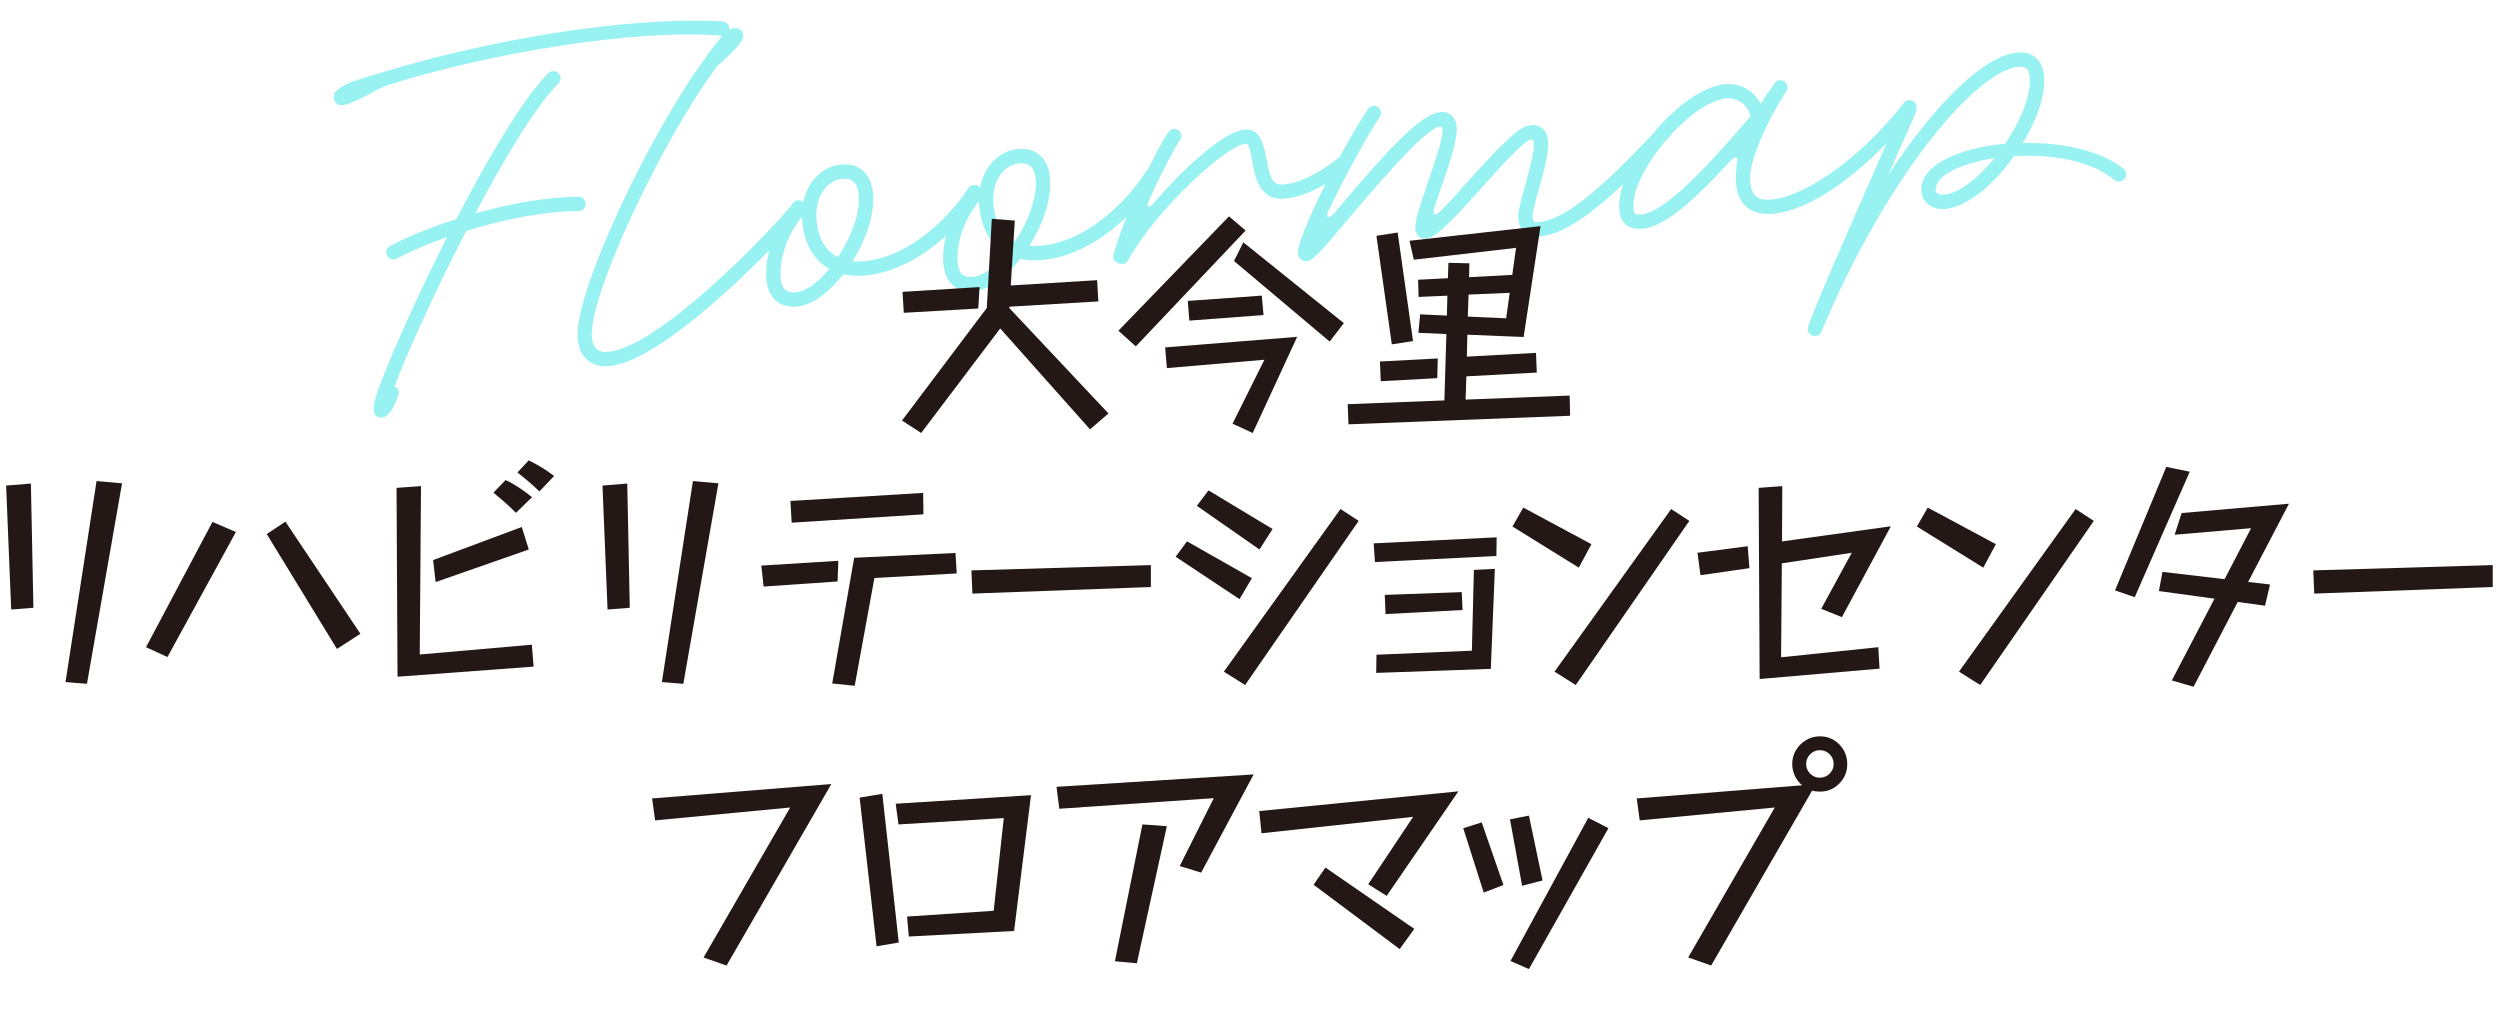 <?xml version="1.0" encoding="UTF-8"?>
<svg id="_レイヤー_1" data-name="レイヤー_1" xmlns="http://www.w3.org/2000/svg" width="458.02" height="185.99" viewBox="0 0 458.02 185.99">
  <defs>
    <style>
      .cls-1 {
        fill: #231815;
      }

      .cls-2 {
        fill: #99f2f2;
      }
    </style>
  </defs>
  <path class="cls-2" d="M132.38,3.94c.71.04,1.22.6,1.23,1.31.01.71-.6,1.27-1.3,1.33-.05,0-.1-.04-.16-.04-15.46-1.33-43.07,3.21-61.89,9.31-3.2,1.65-6.89,4-8.43,3.27-.53-.26-.86-1.19-.57-1.93.25-.63.87-1.04,1.64-1.46,1.45-.79,3.23-1.35,7.57-2.59,18.35-5.61,43.83-10.21,61.9-9.21ZM72.94,72.49c-.64,1.93-1.69,3.9-2.89,4-1.76.15-1.87-1.66-1.23-3.64,1.62-5.21,6.95-17.27,13.08-29.4-3.49,1.22-6.66,2.56-9.18,3.94-.2.07-.34.13-.54.15-.7.06-1.36-.49-1.42-1.19-.05-.55.26-1.04.7-1.28,3.24-1.75,7.5-3.44,12.13-4.91,5.94-11.46,12.38-22.3,16.86-26.75.23-.22.53-.35.83-.38.7-.06,1.36.49,1.42,1.19.04.4-.14.77-.36,1.04-4.06,4-9.81,13.52-15.24,23.82,6.52-1.84,13.46-3.05,18.88-3.02.71-.01,1.26.5,1.32,1.2.06.7-.49,1.36-1.19,1.42h-.15c-5.88-.03-13.55,1.45-20.55,3.63-5.94,11.46-11.27,23.42-13.15,28.55.73.19.98.78.7,1.61ZM132.6,6.29c.6-.66,1.32-1.08,2.03-1.14.75-.07,1.46.48,1.52,1.18.14,1.56-2.56,3.72-4.81,5.84-10.11,13.6-23.56,42.17-22.91,49.61.18,2.01,1.11,2.84,2.97,2.68,9.65-.84,31.02-23.43,33.88-27.22.17-.32.51-.5.92-.54.7-.06,1.36.49,1.42,1.19.03.35-.04.66-.28.89-2.9,3.9-25.06,27.36-35.71,28.29-3.32.29-5.51-1.59-5.81-5.06-.71-8.14,12.96-37.14,23.23-51.16,1.3-1.89,2.49-3.36,3.55-4.56ZM140.41,51.24c-.4-4.52,1.65-10.07,5.02-13.86.55-.66,1.04-.8,1.32-.52l.39.37c.72-3.91,3.41-6.78,7.03-7.1,3.27-.29,5.47,1.75,5.78,5.32.33,3.77-1.29,8.47-3.77,12.43.61.05,1.27.04,1.97-.02,10.1-.88,17.65-10.76,19.24-13.38.22-.32.56-.56,1.01-.59.7-.06,1.36.49,1.42,1.19.03.3-.05.56-.18.83-1.69,2.68-10,13.59-21.26,14.57-1.41.12-2.68.03-3.87-.22-2.55,3.26-5.68,5.66-8.5,5.91-3.17.28-5.31-1.61-5.6-4.93ZM151.94,49.27c-2.82-1.58-4.61-4.61-4.96-8.68-.03-.3-.05-.6-.03-.91-2.66,3.22-4.24,7.71-3.92,11.33.17,1.91,1.05,2.69,2.75,2.54,1.96-.17,4.19-1.89,6.16-4.29ZM157.33,35.68c-.19-2.16-1.18-3.09-2.94-2.93-3.12.27-5.16,3.54-4.8,7.61.29,3.32,1.66,5.63,3.93,6.75,2.42-3.6,4.1-8.11,3.81-11.42ZM172.83,48.41c-.4-4.52,1.65-10.07,5.02-13.86.55-.66,1.04-.8,1.32-.52l.39.37c.72-3.91,3.41-6.78,7.03-7.1,3.27-.29,5.47,1.75,5.78,5.32.33,3.77-1.29,8.47-3.77,12.43.61.05,1.27.04,1.97-.02,10.1-.88,17.65-10.76,19.24-13.38.22-.32.56-.56,1.01-.59.7-.06,1.36.49,1.42,1.19.03.3-.05.56-.18.83-1.69,2.68-10.01,13.59-21.26,14.57-1.41.12-2.68.03-3.87-.22-2.55,3.26-5.68,5.66-8.5,5.91-3.17.28-5.31-1.61-5.6-4.93ZM184.36,46.44c-2.82-1.58-4.61-4.61-4.96-8.68-.03-.3-.05-.6-.03-.91-2.66,3.22-4.24,7.71-3.92,11.33.17,1.91,1.05,2.69,2.75,2.54,1.96-.17,4.19-1.89,6.16-4.29ZM189.75,32.85c-.19-2.16-1.18-3.09-2.94-2.93-3.12.27-5.16,3.54-4.8,7.61.29,3.32,1.66,5.63,3.93,6.75,2.42-3.6,4.1-8.11,3.81-11.42ZM204.93,48.23c-.78-.29-1.14-.86-.9-1.64,1.8-6.69,7.4-18.52,10.04-22.4.22-.32.56-.56.96-.59.7-.06,1.36.49,1.42,1.19.03.3-.05.61-.23.83-1.25,1.88-3.3,5.76-5.46,10.51-.98,2.11-.5,2.42,1.02.62,6.16-7.12,12.92-12.73,16.18-13.01,2.51-.22,3.39,1.68,4.07,5.37.69,3.89,1.29,4.85,3.09,4.69,4.32-.38,8.74-3.75,10.63-5.29.19-.17.43-.29.73-.32.7-.06,1.36.49,1.42,1.19.04.45-.18.88-.51,1.16-1.89,1.53-6.97,5.42-12.05,5.86-4.62.4-5.41-3.98-5.91-6.83-.5-2.79-.74-3.28-1.25-3.23-3.52.31-16.18,11.85-21.44,21.22-.39.74-.93.94-1.71.71l-.1-.04ZM237.79,46.37c-.23-2.66,7.46-18.33,12.84-26.39.17-.32.56-.56.96-.59.7-.06,1.36.49,1.42,1.19.03.3-.05.61-.23.83-2.73,4.14-6.6,11.42-9.3,17.02-.69,1.38-.18,1.99,1.2.35,10.73-12.79,15.9-17.95,19.27-18.25,1.66-.15,2.77.97,2.92,2.68.2,2.31-1.41,7.06-2.82,11.14-.53,1.46-.89,2.61-1.21,3.55-.48,1.46-.04,1.88,1.13.71,1.26-1.27,2.97-3.1,5.18-5.62,6.65-7.37,9.32-9.88,11.33-10.06,1.86-.16,2.97.96,3.14,2.92.18,2.11-.82,5.69-1.67,8.71-.97,3.43-1.21,4.66-1.16,5.22.08.9.19,1,1.19.91,5.73-.5,14.15-9.09,22.03-17.42.18-.22.47-.4.82-.43.7-.06,1.36.49,1.42,1.19.04.4-.08.77-.37.99-7.87,8.44-16.94,17.69-23.67,18.28-2.46.22-3.82-.88-4.04-3.29-.11-1.26.59-3.7,1.29-6.14.8-3.01,1.69-6.12,1.55-7.78-.03-.3-.1-.55-.5-.51-.96.08-3.38,2.47-9.38,9.18-6,6.7-8.24,8.82-9.95,8.97-1.06.09-1.78-.71-1.88-1.76-.13-1.51,1.08-5.01,2.25-8.45,2.15-6.16,2.83-8.76,2.73-9.86-.02-.25-.04-.5-.5-.46-1.81.16-6.94,5.22-17.08,17.29-3.58,4.21-5.95,7.26-7.26,7.37-.9.08-1.57-.57-1.65-1.48ZM296.67,38.38c-.69-7.94,11.32-22.26,19.37-22.96,2.81-.25,5.32,1.21,6.54,3.58.79-1.34,1.75-2.53,2.56-3.77.18-.27.51-.5.92-.54.7-.06,1.36.49,1.42,1.19.03.35-.09.67-.27.94-3.4,5.16-6.89,12.76-6.57,16.43.23,2.61,1.32,3.53,3.99,3.3,5.43-.47,15.67-6.74,24.23-17.77.23-.27.52-.4.87-.43.7-.06,1.36.49,1.42,1.19.04.4-.14.77-.36,1.04-10.37,12.35-19.7,18.03-25.93,18.58-4.07.36-6.47-1.61-6.83-5.68-.12-1.36.13-3.1.23-3.72.25-1.24-.54-1.02-1.15-.36-7.77,8.48-12.56,12.19-16.18,12.51-2.56.22-4.03-.96-4.26-3.53ZM320.7,21.29c-.49-2.08-2.28-3.45-4.44-3.26-6.58.58-17.55,13.59-16.98,20.12.09,1.06.31,1.24,1.42,1.14,3.52-.31,9.72-5.86,20-18.01ZM331.19,60.38c-.02-.2.02-.36.06-.51,1.11-3.49,8.68-20.66,13.75-32.15,1.48-3.37,2.74-6.27,3.59-8.16.17-.42.59-.76,1.09-.8.7-.06,1.36.49,1.42,1.19.02.25-.01.46-.09.67-.85,1.9-2.11,4.79-3.64,8.17-.41,1.05-.93,2.11-1.39,3.21,8.54-12.95,17.49-21.84,23.62-22.37,2.81-.25,4.63,1.37,4.88,4.28.31,3.52-1.32,8.07-3.89,12.29,6.98-.15,14.24,1.29,18.44,4.72.27.23.45.57.49.92.06.7-.49,1.36-1.19,1.42-.35.03-.67-.09-.94-.27-4.48-3.71-11.81-4.79-18.41-4.37-3.65,5.13-8.56,9.31-12.53,9.65-2.36.21-4.24-1.05-4.43-3.16-.42-4.83,6.85-7.99,15.34-8.79,2.83-4.15,4.79-8.88,4.5-12.19-.13-1.51-.73-2.01-2.04-1.9-7.59.66-24.01,19.62-36.12,48.54-.17.42-.59.76-1.09.8-.7.06-1.36-.49-1.42-1.19ZM365.41,28.97c-6.25.95-11.01,3.29-10.78,5.91.05.55.53.87,1.59.77,2.71-.24,6.17-3.02,9.19-6.68Z"/>
  <g>
    <g>
      <path class="cls-1" d="M183.25,60.17l-14.48,19.15-3.52-2.27,15.54-20.63.92-16.33,4.21.32-.74,11.89,15.82-.97.23,3.89-16.28.97-.05.23,18.18,19.33-3.38,2.91-16.47-18.5ZM165.35,53.47l14.11-.88-.23,3.93-13.65.79-.23-3.84Z"/>
      <path class="cls-1" d="M225.16,39.64l3.05,2.59-20.12,21.23-3.19-2.87,20.26-20.95ZM231.63,65.91l-17.85,1.53-.32-3.79,24.19-1.94-8.14,17.62-3.7-1.71,5.83-11.7ZM217.62,55.13l13.55-.97.32,3.56-13.6,1.02-.28-3.61ZM227.79,44.4l18.41,14.8-2.59,3.38-17.53-14.76,1.71-3.42Z"/>
    </g>
    <path class="cls-1" d="M246.9,74.05l17.72-.69.37-12.16-5.13-.23.32-3.38,4.9.23.09-3.65-5.27.23-.09-3.15,5.46-.28.09-2.82,3.84.09-.05,2.54,7.91-.42.69-4.95-18.73,2.17-.79-3.47,24.01-2.68-3.1,20.31-10.31-.42-.09,4.02,12.67-.69.14,3.61-12.9.69-.14,4.26,19.06-.74.09,3.7-40.61,1.57-.14-3.7ZM252.17,43.2l3.89-.6,2.82,19.89-3.89.6-2.82-19.89ZM252.82,66.23l10.59-.56-.09,3.61-10.36.56-.14-3.61ZM269.05,53.98l-.14,4.02,7.03.32.65-4.67-7.54.32Z"/>
  </g>
  <g>
    <path class="cls-1" d="M1.13,88.96l4.53-.37.46,22.76-4.07.32-.93-22.71ZM17.69,88.13l4.67.42-6.43,36.73-3.93-.32,5.69-36.82Z"/>
    <g>
      <path class="cls-1" d="M38.92,95.62l4.3,1.85-12.54,22.9-3.93-1.8,12.17-22.94ZM48.87,97.84l3.42-2.27,13.74,20.54-4.3,2.78-12.86-21.05Z"/>
      <path class="cls-1" d="M72.64,89.38l4.49-.32-.23,30.85,20.54-1.8.32,4.02-24.93,1.85-.18-34.6ZM79.35,102.61l16.24-6.06,1.29,4.12-17.07,5.97-.46-4.02ZM94.52,93.96c-.59-.62-1.28-1.27-2.08-1.97s-1.48-1.27-2.04-1.73l2.22-2.31c.71.31,1.52.76,2.43,1.36.91.6,1.72,1.2,2.43,1.78l-2.96,2.87ZM98.82,90.03c-.52-.52-1.2-1.13-2.01-1.83-.82-.69-1.49-1.24-2.01-1.64l2.08-2.22c.74.37,1.53.8,2.36,1.3.83.49,1.59,1.02,2.27,1.57l-2.68,2.82Z"/>
      <path class="cls-1" d="M110.39,88.96l4.53-.37.46,22.76-4.07.32-.93-22.71ZM126.95,88.13l4.67.42-6.43,36.73-3.93-.32,5.69-36.82Z"/>
      <path class="cls-1" d="M139.48,103.62l14.11-.88-.14,3.79-13.55.93-.42-3.84ZM144.8,91.78l24.33-1.48.05,3.93-24.14,1.53-.23-3.98ZM156.5,102.19l18.55-.88.23,3.75-15.08.83-3.61,19.75-4.12-.42,4.02-23.03Z"/>
      <path class="cls-1" d="M177.96,104.5l32.89-.97v4.02l-32.7,1.2-.18-4.26Z"/>
      <path class="cls-1" d="M217.47,99.18l11.89,6.75-2.27,3.84-11.7-7.77,2.08-2.82ZM221.4,89.84l11.75,7.08-2.41,3.75-11.47-8,2.13-2.82ZM245.59,93.26l3.33,2.17-20.81,30.07-3.89-2.45,21.37-29.79Z"/>
    </g>
    <path class="cls-1" d="M251.67,99.55l22.53-1.11-.05,3.42-22.25,1.11-.23-3.42ZM252.18,119.95l17.48-.74.37-14.8,3.84-.19-.74,18.32-21,.74.05-3.33ZM253.7,108.99l14.11-.51.14,3.28-14.11.74-.14-3.52Z"/>
    <g>
      <path class="cls-1" d="M279.07,92.99l12.49,6.71-2.31,4.3-12.16-7.54,1.99-3.47ZM306.17,93.26l3.33,2.17-20.81,30.07-3.89-2.45,21.37-29.79Z"/>
      <path class="cls-1" d="M310.99,101.27l9.2-1.2.32,4.02-8.97,1.29-.55-4.12ZM322.18,89.38l4.35-.32-.05,10.13,19.94-2.77-8.97,16.65-3.79-1.53,5.6-10.27-12.81,1.94-.14,17.21,17.81-1.85.23,3.93-21.97,1.9-.18-35.01Z"/>
      <path class="cls-1" d="M353.17,92.99l12.49,6.71-2.31,4.3-12.16-7.54,1.99-3.47ZM380.27,93.26l3.33,2.17-20.81,30.07-3.89-2.45,21.37-29.79Z"/>
      <path class="cls-1" d="M396.88,85.54l4.3.88-10.08,22.99-3.61-1.25,9.39-22.62ZM405.71,109.68l-10.18-1.39.65-3.52,11.38,1.34,4.86-9.34-14.01,1.2,1.29-3.98,19.66-1.71-7.49,14.34,4.02.46-.92,3.89-5-.69-8.09,15.54-3.98-1.16,7.82-14.99Z"/>
      <path class="cls-1" d="M423.8,104.5l32.89-.97v4.02l-32.7,1.2-.18-4.26Z"/>
    </g>
  </g>
  <g>
    <g>
      <path class="cls-1" d="M144.77,147.94l-24.75,2.36-.55-4.02,32.84-2.64-19.2,33.26-4.21-1.48,15.87-27.48Z"/>
      <path class="cls-1" d="M157.49,146.13l4.16-.69,3.01,27.24-4.07.69-3.1-27.24ZM166.18,167.92l15.87-1.06,1.85-16.98-19.29,1.16-.51-3.79,24.79-1.57-3.1,24.88-19.29,1.02-.32-3.65Z"/>
      <path class="cls-1" d="M222.38,146.23l-28.31,1.94-.51-4.02,36.12-2.27-9.62,17.99-3.93-1.2,6.24-12.44ZM209.29,151.04l4.49.32-5.5,25.12-4.02-.37,5.04-25.07Z"/>
    </g>
    <path class="cls-1" d="M258.92,149.65l-27.8,3.01-.42-4.07,36.49-3.61-13.14,19.15-3.38-2.13,8.23-12.35ZM242.83,158.94l16.28,11.24-2.68,3.7-15.77-11.79,2.17-3.15Z"/>
    <path class="cls-1" d="M268.08,151.73l3.38-1.06,3.98,11.47-3.61,1.39-3.75-11.79ZM276.64,150.11l3.47-.69,2.5,11.89-3.75.97-2.22-12.17ZM290.98,149.83l3.7,1.9-14.57,25.81-3.38-1.48,14.25-26.23Z"/>
    <path class="cls-1" d="M325.16,147.94l-24.75,2.36-.55-4.02,30.3-2.41c-.55-.46-.99-1.03-1.32-1.71-.32-.68-.49-1.4-.49-2.17,0-.96.23-1.81.69-2.57.46-.76,1.08-1.36,1.85-1.83s1.62-.69,2.54-.69c1.39,0,2.57.49,3.54,1.48.97.99,1.46,2.19,1.46,3.61s-.49,2.58-1.46,3.56c-.97.99-2.15,1.48-3.54,1.48-.55,0-1.03-.06-1.43-.19l-18.5,32.05-4.21-1.48,15.87-27.48ZM335.94,139.98c0-.71-.25-1.31-.74-1.8-.49-.49-1.09-.74-1.8-.74s-1.26.25-1.76.74c-.49.49-.74,1.09-.74,1.8s.25,1.26.74,1.76c.49.49,1.08.74,1.76.74s1.31-.25,1.8-.74c.49-.49.74-1.08.74-1.76Z"/>
  </g>
</svg>